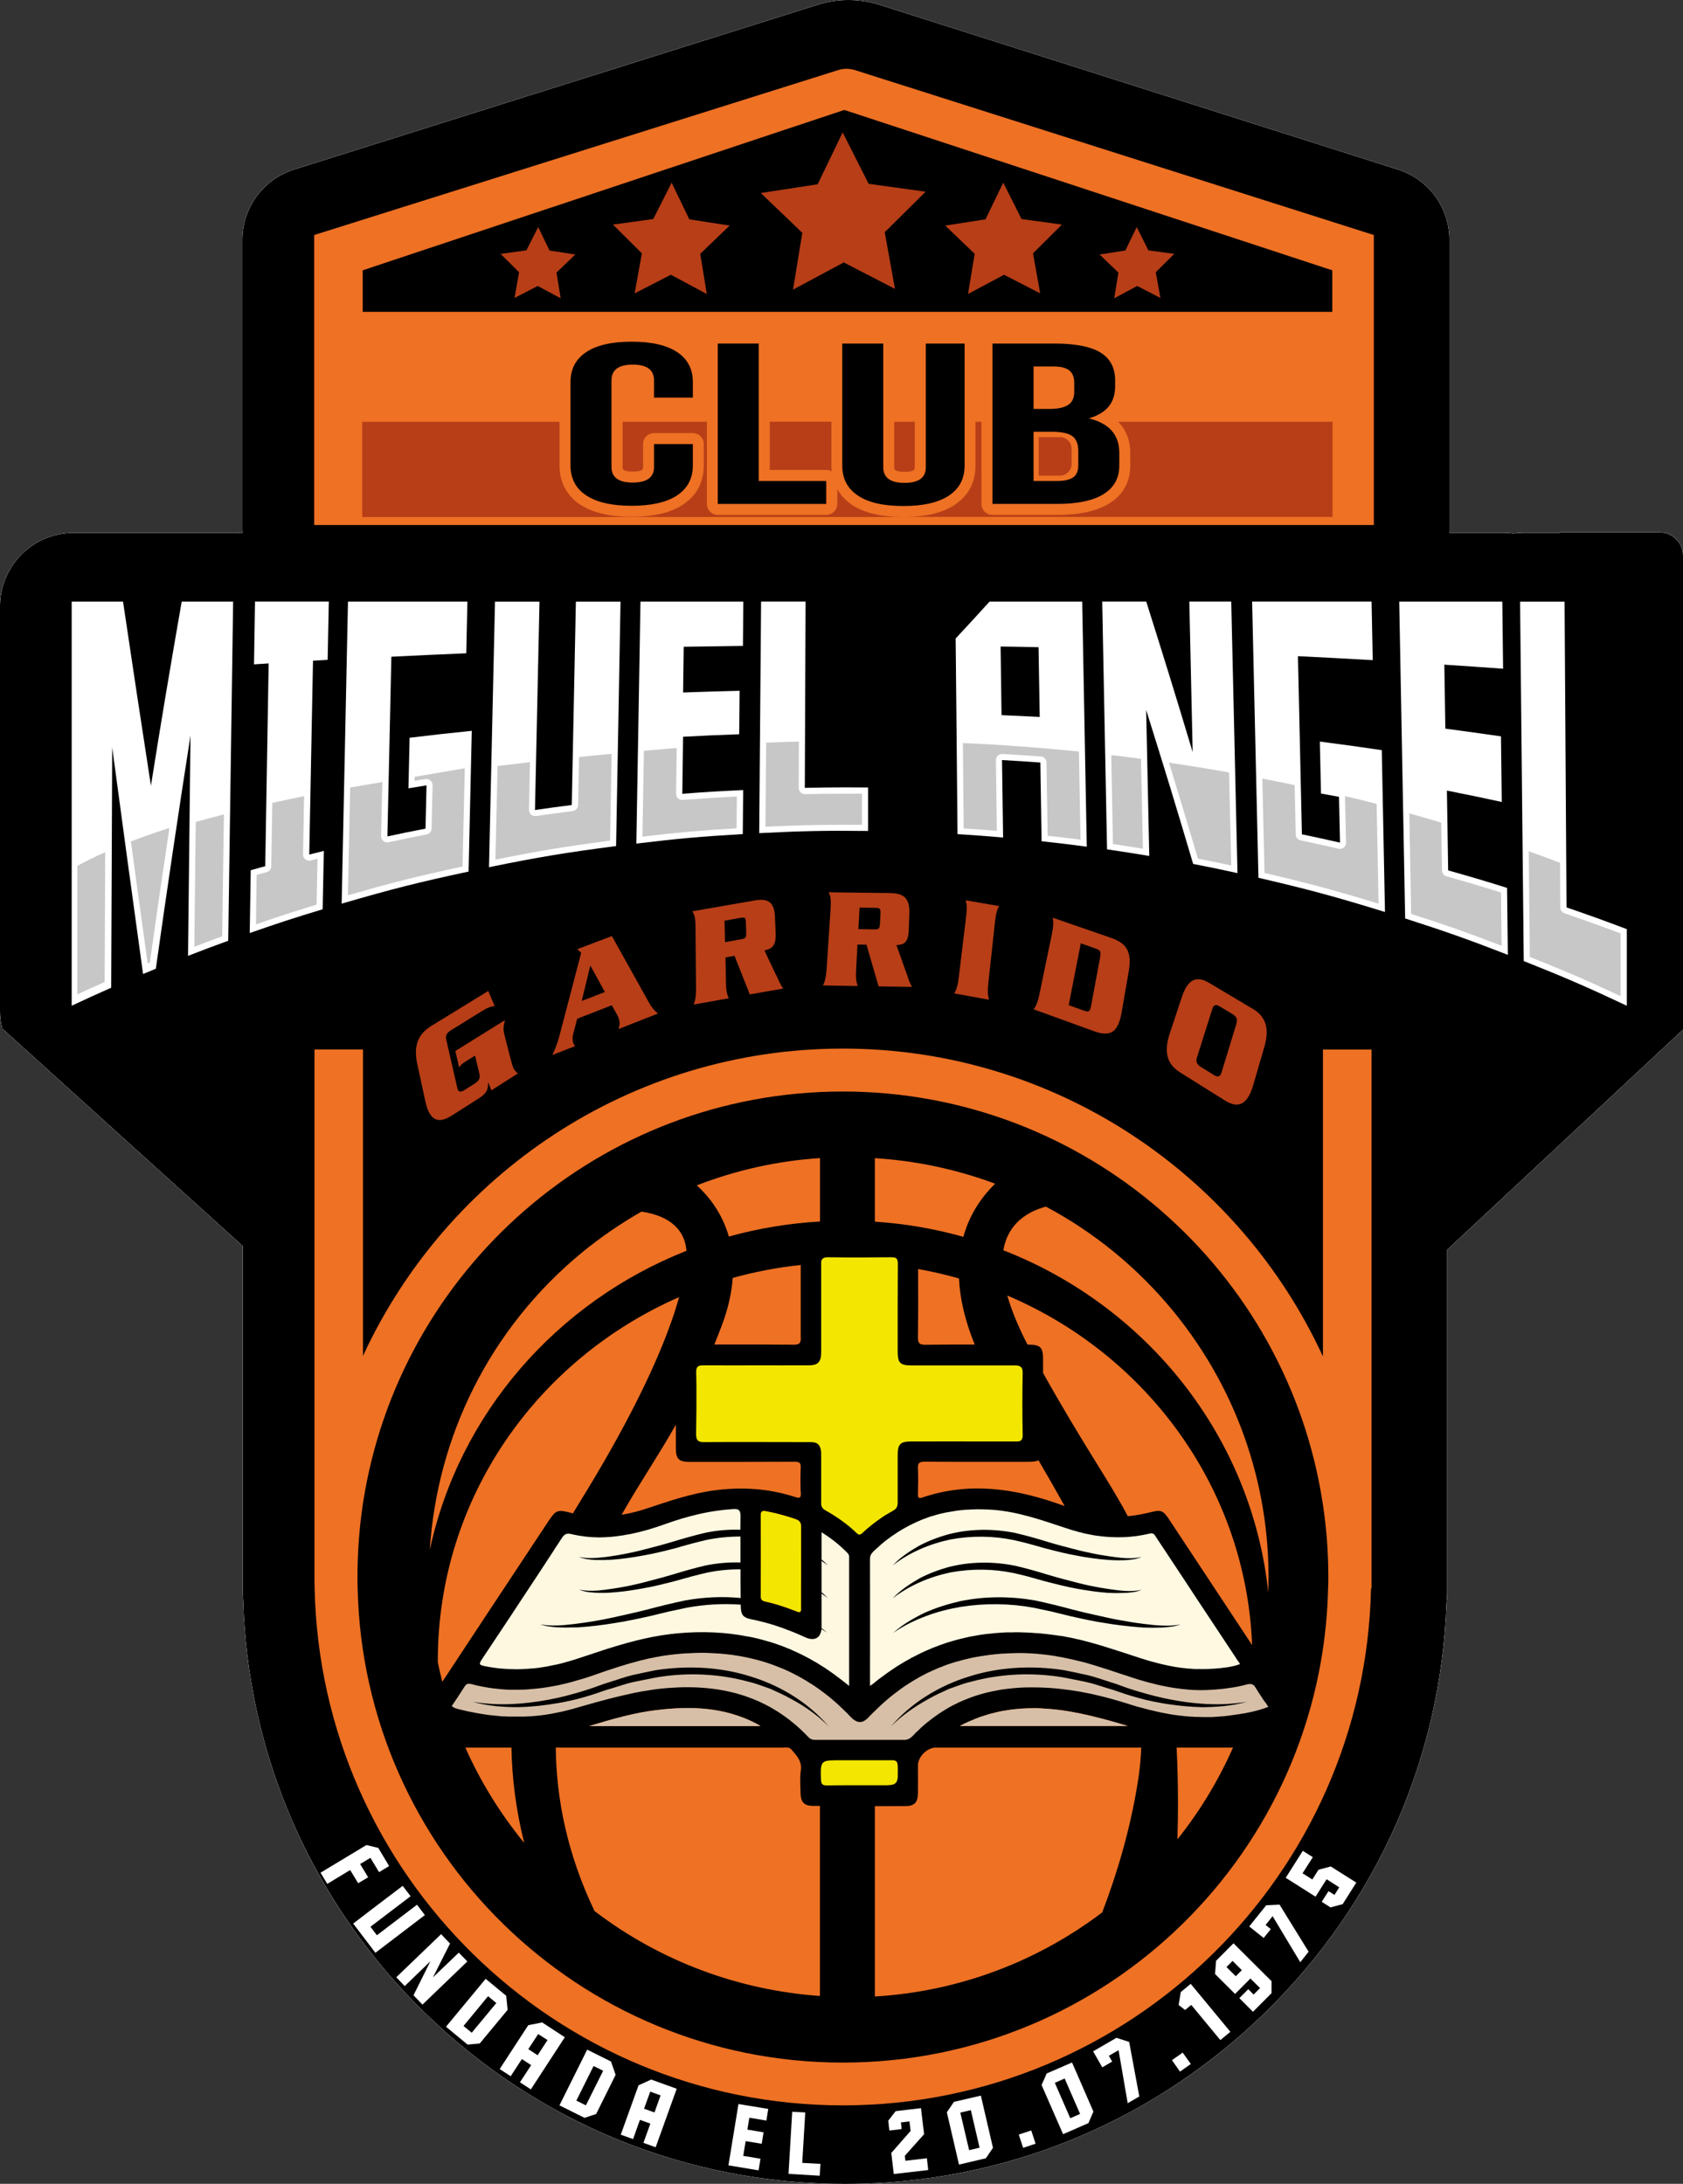 <?xml version="1.0" encoding="UTF-8"?>
<svg id="Capa_1" data-name="Capa 1" xmlns="http://www.w3.org/2000/svg" xmlns:xlink="http://www.w3.org/1999/xlink" viewBox="0 0 216 280.26">
  <rect x="0" y="0" width="216" height="280.26" fill="#333333" stroke="none"/>
  <defs>
    <style>
      .cls-1 {
        fill: #fff;
      }

      .cls-2 {
        fill: #fff9e2;
      }

      .cls-3 {
        fill: #fef8e1;
      }

      .cls-4 {
        fill: none;
      }

      .cls-5 {
        fill: #b73e17;
      }

      .cls-6 {
        fill: #ee7124;
      }

      .cls-7 {
        clip-path: url(#clippath-1);
      }

      .cls-8 {
        fill: #f3e600;
      }

      .cls-9 {
        fill: #c8c7c7;
      }

      .cls-10 {
        fill: #d7bfa7;
      }

      .cls-11 {
        clip-path: url(#clippath);
      }
    </style>
    <clipPath id="clippath">
      <rect class="cls-4" width="216" height="280.26"/>
    </clipPath>
    <clipPath id="clippath-1">
      <rect class="cls-4" width="216" height="280.26"/>
    </clipPath>
  </defs>
  <g id="MIGUEL_ANGEL_GARRIDO" data-name="MIGUEL ANGEL GARRIDO">
    <g class="cls-11">
      <g class="cls-7">
        <path class="cls-1" d="M213.04,68.32h-12.82v.05h-4.89c-.38,0-.76.03-1.13.09-.37-.05-.75-.09-1.13-.09h-7.07c0-.12.02-.25.02-.38V30.78c0-4.12-2.66-7.75-6.58-9.01L112.84.61c-1.27-.4-2.6-.61-3.95-.61s-2.63.2-3.88.59L37.73,21.76c-3.94,1.25-6.62,4.89-6.62,9.02v37.22c0,.15.02.28.03.43-.32-.03-.64-.05-.96-.05h-6.6c-.07,0-.13,0-.19,0h-7.15c-.06,0-.12,0-.19,0h-6.59c-.07,0-.14,0-.2,0h-.22v.02c-2.36.1-4.59,1.07-6.26,2.74C1.01,72.91,0,75.32,0,77.83v51.86c0,.68.08,1.36.22,2.01.02.1.04.2.06.3l.03.02.34.3,7.42,6.71,23.1,20.89v44.53c0,.34.02.66.05.99.28,9.28,2.21,18.28,5.63,26.67,2.68,6.59,6.28,12.8,10.74,18.46,2.07,2.66,4.34,5.19,6.79,7.59,14.54,14.26,33.74,22.11,54.05,22.11,14.8,0,29-4.16,41.25-11.94,2.56-1.62,5.04-3.4,7.41-5.35,1.87-1.51,3.66-3.12,5.4-4.82,14.24-13.97,22.43-32.5,23.15-52.32.06-.46.09-.91.09-1.38v-44.07l10.11-9.44,20.16-18.82v-60.84c0-1.63-1.32-2.97-2.96-2.97M195.84,138.85l-18.96,17.7v48.02l-.09,1.11c-.44,11.4-3.69,22.33-9.38,31.97-.7,1.18-1.43,2.33-2.19,3.46-.77,1.15-1.58,2.28-2.42,3.39-.75.96-1.51,1.92-2.31,2.84-.64.76-1.31,1.5-1.99,2.23-.71.77-1.45,1.53-2.21,2.27-.09.08-.16.16-.25.24-.98.95-1.99,1.87-3.02,2.76-.51.45-1.03.89-1.56,1.31-2.48,2.03-5.1,3.86-7.8,5.49-1.07.64-2.15,1.26-3.24,1.84-.91.48-1.83.95-2.76,1.38-1.13.54-2.28,1.05-3.45,1.52-2.69,1.1-5.46,2.02-8.28,2.76-1.22.33-2.44.62-3.68.87-1.33.28-2.68.51-4.03.7-1.13.16-2.27.29-3.41.4-2.1.21-4.24.3-6.39.3-1.7,0-3.4-.06-5.08-.19-.56-.03-1.12-.09-1.68-.15-1.03-.09-2.05-.21-3.08-.37-1.28-.18-2.55-.4-3.82-.66-12.82-2.59-24.64-8.83-34.2-18.2-12.64-12.4-19.92-28.93-20.5-46.54l-.06-49.31-30.13-27.24-.68-.62-.35-.32v-49.99c0-.14.09-.34.17-.43.05-.05.11-.09.18-.11.06-.03.12-.04.2-.05h20.52s10.05,0,10.05,0V30.78c0-.32.18-.48.35-.54.02-.02.04-.02.06-.03L107.65,9.04c.47-.15.97-.21,1.46-.18.36.02.71.08,1.04.18l66.58,21.16c.28.09.43.29.43.58v46.45h15.85l1.13.11.95-.09.24-.03,3.38-.02,8.45-.04v51.12l-.02.02-11.3,10.55Z"/>
        <path class="cls-1" d="M216,71.29v60.84l-20.16,18.82-10.11,9.44v44.07c0,.46-.03.92-.09,1.38-.72,19.82-8.91,38.35-23.15,52.32-1.74,1.7-3.53,3.31-5.4,4.82-2.37,1.94-4.85,3.72-7.41,5.35-12.25,7.78-26.45,11.94-41.25,11.94-20.32,0-39.51-7.85-54.05-22.11-2.45-2.4-4.72-4.93-6.79-7.59-4.45-5.66-8.05-11.87-10.74-18.46-3.42-8.39-5.35-17.39-5.63-26.67-.03-.33-.05-.65-.05-.99v-44.53l-23.1-20.89-7.42-6.71-.34-.3-.03-.02c-.02-.1-.04-.2-.06-.3-.15-.65-.22-1.33-.22-2.01v-51.86c0-2.51,1.01-4.92,2.78-6.69,1.67-1.67,3.9-2.64,6.25-2.74v-.02h.23c.06,0,.13,0,.2,0h6.59c.07,0,.13,0,.19,0h7.15c.06,0,.12,0,.19,0h6.6c.32,0,.64.02.96.05,0-.15-.03-.28-.03-.43V30.78c0-4.13,2.68-7.77,6.62-9.02L105.01.59C106.27.2,107.57,0,108.9,0s2.67.21,3.95.61l66.59,21.16c3.92,1.25,6.58,4.89,6.58,9.01v37.22c0,.13-.02.26-.02.38h7.07c.39,0,.76.03,1.13.09.38-.05.76-.09,1.13-.09h4.89v-.05h12.82c1.63,0,2.96,1.33,2.96,2.97"/>
        <path d="M216,71.29v60.84l-20.16,18.82-10.11,9.44v44.07c0,.46-.03.92-.09,1.38-.72,19.82-8.91,38.35-23.15,52.32-1.74,1.7-3.53,3.31-5.4,4.82-2.37,1.94-4.85,3.72-7.41,5.35-12.25,7.78-26.45,11.94-41.25,11.94-20.32,0-39.51-7.85-54.05-22.11-2.45-2.4-4.72-4.93-6.79-7.59-4.45-5.66-8.05-11.87-10.74-18.46-3.42-8.39-5.35-17.39-5.63-26.67-.03-.33-.05-.65-.05-.99v-44.53l-23.1-20.89-7.42-6.71-.34-.3-.03-.02c-.02-.1-.04-.2-.06-.3-.15-.65-.22-1.33-.22-2.01v-51.86c0-2.51,1.01-4.92,2.78-6.69,1.67-1.67,3.9-2.64,6.25-2.74v-.02h.23c.06,0,.13,0,.2,0h6.59c.07,0,.13,0,.19,0h7.15c.06,0,.12,0,.19,0h6.6c.32,0,.64.02.96.05,0-.15-.03-.28-.03-.43V30.78c0-4.13,2.68-7.77,6.62-9.02L105.01.59C106.27.2,107.57,0,108.9,0s2.67.21,3.95.61l66.59,21.16c3.92,1.25,6.58,4.89,6.58,9.01v37.22c0,.13-.02.26-.02.38h7.07c.39,0,.76.03,1.13.09.38-.05.76-.09,1.13-.09h4.89v-.05h12.82c1.63,0,2.96,1.33,2.96,2.97"/>
        <path class="cls-6" d="M109.74,9c-.21-.07-.41-.11-.63-.14-.51-.07-1.02-.03-1.52.13L40.32,30.16v37.22h136V30.16L109.74,9ZM170.99,34.69v5.33H46.55v-5.33l61.81-20.58,62.62,20.58Z"/>
        <path class="cls-6" d="M88.1,160.52c-16.63,6.57-29.19,20.9-32.94,38.41.91-14.4,7.57-28.37,19.59-38.24,2.42-1.97,4.95-3.7,7.58-5.2,2.71.41,5.49,1.66,5.77,5.03"/>
        <path class="cls-6" d="M105.24,148.63v8.13c-4.03.23-7.94.89-11.7,1.93-.86-3.02-2.58-5.17-4.11-6.57,5.12-1.98,10.45-3.15,15.81-3.5"/>
        <path class="cls-6" d="M127.72,151.91c-1.34,1.3-3.17,3.51-4.08,6.82-3.65-1.03-7.44-1.69-11.36-1.95v-8.15c5.27.33,10.47,1.43,15.44,3.28"/>
        <path class="cls-6" d="M162.78,204.43c-2.09-20.03-15.57-36.79-34.01-43.98.6-3.48,3.14-4.97,5.46-5.6h0c6.11,3.25,11.69,7.74,16.36,13.43,8.67,10.59,12.66,23.48,12.18,36.15"/>
        <path class="cls-6" d="M67.28,236.51c-3.13-3.82-5.65-7.94-7.56-12.24h5.92c.07,3.93.58,8.02,1.64,12.24"/>
        <path class="cls-6" d="M87.16,166.46c-2.21,7.97-7.56,17.93-12.77,26.34-.28.46-.57.93-.86,1.42-.14-.04-.28-.07-.42-.11-1.52-.4-1.79-.28-2.67,1.03-2.56,3.87-5.12,7.74-7.68,11.61-2,3.03-4,6.06-5.99,9.08-.22-.83-.41-1.66-.58-2.49v-.24c0-20.79,12.71-38.66,30.98-46.64"/>
        <path class="cls-6" d="M102.78,171.66c0,.69-.14.91-.88.91-3.41-.03-6.81-.03-10.22-.02.31-.76.62-1.57.94-2.4.86-2.26,1.29-4.31,1.42-6.15,2.82-.78,5.73-1.35,8.73-1.66,0,3.11,0,6.21,0,9.32"/>
        <path class="cls-6" d="M102.78,191.57c.03.62-.09.76-.73.55-3.42-1.12-6.92-1.32-10.47-.84-2.97.41-5.76,1.38-8.57,2.31-1.07.36-2.16.63-3.23.81,2.28-4.05,4.58-7.35,6.96-11.56v3.01c0,1.39.4,1.76,1.77,1.76,4.5,0,9,0,13.49-.02.59,0,.8.14.77.73-.05,1.08-.05,2.17,0,3.25"/>
        <path class="cls-6" d="M102.8,198.85c0,.75,0,1.5,0,2.25v1.46c0,.17,0,.33,0,.5,0,1.11,0,2.22,0,3.34,0,.09,0,.18,0,.24-.02.11-.06.18-.12.22-.07.05-.22.03-.41-.05-.67-.26-1.34-.51-2.03-.73-.34-.11-.68-.21-1.03-.31-.17-.05-.34-.09-.52-.13-.18-.05-.35-.09-.53-.12-.14-.03-.26-.09-.33-.15-.14-.11-.19-.29-.19-.55.02-3.44.02-6.89,0-10.33,0-.56.19-.64.7-.54.4.07.81.17,1.22.26.56.14,1.11.29,1.66.46.31.09.62.21.93.31.12.05.23.09.31.15.27.19.36.45.35.85,0,.95,0,1.91,0,2.86"/>
        <polygon class="cls-6" points="72.43 213.37 72.42 213.38 72.42 213.37 72.43 213.37"/>
        <path class="cls-6" d="M97.6,221.51h-21.98c3.02-.91,5.76-1.7,8.6-2.04,4.43-.55,8.77-.4,12.85,1.73.12.07.24.14.53.31"/>
        <path class="cls-6" d="M71.35,224.27h0c9.72,0,19.42,0,29.14,0,.37,0,.76-.11,1.07.24.68.79,1.4,1.49,1.22,2.71-.14.97-.05,1.98-.03,2.97.03,1.1.49,1.57,1.62,1.57h.86v24.39c-10.32-.72-20.42-4.4-28.93-10.9-3.55-7.43-4.91-14.52-4.97-21"/>
        <path class="cls-6" d="M125.09,172.55c-2.12,0-4.24,0-6.36.03-.76,0-.93-.24-.92-.96.04-2.91.03-5.84.02-8.76,1.78.32,3.53.72,5.25,1.21.11,2.45.71,5.27,2.02,8.49"/>
        <path class="cls-6" d="M136.63,193.27c-.23-.07-.46-.16-.7-.24-5.78-2.04-11.61-2.87-17.58-.84-.51.17-.55-.07-.54-.47.02-1.07.05-2.16,0-3.23-.04-.69.13-.91.88-.91,4.44.04,8.87.02,13.32.02.57,0,.99-.05,1.27-.2,1.17,1.99,2.29,3.95,3.35,5.86"/>
        <path class="cls-6" d="M144.72,221.5h-21.53c.39-.21.77-.4,1.17-.57h0c.29-.13.58-.25.88-.37.29-.12.58-.23.88-.32.55-.19,1.08-.34,1.62-.46.26-.07.54-.12.8-.18.27-.05.54-.09.81-.13.27-.05.54-.09.81-.11.27-.03.55-.06.82-.08.26-.02.53-.03.79-.04.26-.01.54-.02.81-.02.31,0,.62,0,.94.02.31.02.63.04.95.06.31.03.62.06.94.08.32.04.64.08.95.12.38.06.75.11,1.13.18.38.07.76.14,1.14.22h0c.51.1,1.01.22,1.52.34,1.01.24,2.02.51,3.03.8.51.15,1.01.3,1.52.45"/>
        <path class="cls-6" d="M146.47,224.27c-.05,1.41-.19,2.85-.42,4.3-.98,6.24-2.74,12.03-4.59,16.86-8.75,6.62-18.92,10.18-29.18,10.79v-24.43c1.32,0,2.64,0,3.97-.01,1.09,0,1.55-.49,1.56-1.61.02-1.2,0-2.4,0-3.6,0-1.12,1.18-2.3,2.31-2.3h26.34Z"/>
        <path class="cls-6" d="M160.71,211.14c-1.82-2.75-3.62-5.49-5.44-8.24-1.76-2.67-3.52-5.34-5.3-8.02-.68-1.01-1.02-1.14-2.17-.84-1.01.25-2.02.45-3.06.54-2.27-4.36-5.49-8.78-10.87-18.38v-1.76c0-1.55-.34-1.88-1.92-1.88h-.08c-1.24-2.4-2.07-4.48-2.59-6.3,17.93,7.61,30.65,24.77,31.42,44.88"/>
        <path class="cls-6" d="M151.12,236.03c.09-3.2.11-7.27-.11-11.76h7.24c-1.84,4.16-4.21,8.11-7.12,11.76"/>
        <path class="cls-2" d="M158.89,213.18c-.07-.09-.12-.18-.18-.27-.04-.08-.09-.14-.13-.21-1.69-2.55-3.39-5.11-5.08-7.67-.42-.64-.84-1.27-1.26-1.92-1.27-1.93-2.54-3.84-3.82-5.77-.03-.03-.04-.07-.06-.09-.05-.09-.09-.17-.15-.24-.03-.04-.06-.07-.09-.1l-.03-.03s-.05-.03-.08-.04c-.03-.02-.07-.04-.11-.04-.03,0-.07-.02-.12-.02-.06,0-.15,0-.23.03-.34.08-.67.15-1.01.21l-.21.03-.16.03c-.08.02-.15.03-.23.04h0c-.05,0-.11,0-.16.02-.13.02-.26.03-.39.04-.22.03-.44.05-.65.06-.2.02-.4.03-.6.03-.41.02-.84.02-1.25,0-.22,0-.45-.02-.67-.03-.48-.03-.95-.09-1.42-.15-.24-.03-.46-.07-.68-.11-.56-.1-1.12-.22-1.66-.37h0s-.03,0-.05-.02c-.57-.15-1.14-.32-1.7-.51-3.03-1.01-6.05-2.07-9.27-2.32-.92-.06-1.8-.09-2.68-.05-.15,0-.3.02-.45.03-.05,0-.09,0-.12,0-.16,0-.33.02-.48.03-.28.03-.56.06-.84.09-.28.04-.55.09-.83.14-.15.02-.29.04-.44.07-.14.03-.29.05-.43.09-.14.03-.28.07-.4.09-.2.05-.39.09-.58.15-.5.13-.98.28-1.46.48-.18.05-.35.12-.53.2-.23.09-.46.2-.7.31-.04,0-.09.03-.14.07-.15.05-.28.12-.41.2-.03,0-.05.02-.08.03-.13.06-.25.12-.36.19-.41.21-.83.46-1.23.71-.23.15-.46.3-.69.46-.19.12-.36.26-.54.39-.19.13-.37.28-.55.41-.15.14-.31.26-.47.4-.11.11-.23.21-.35.33-.13.09-.24.2-.36.32-.06.04-.11.09-.17.15-.28.28-.49.54-.49.99.02,5.4,0,10.8,0,16.3.09-.05.16-.09.21-.12.04-.03.08-.04.11-.08.11-.09.21-.18.33-.25h0s.03-.04.03-.04c.33-.28.66-.52,1-.76.32-.25.64-.47.98-.7.07-.05.15-.1.22-.15.29-.2.59-.4.89-.58.46-.29.93-.56,1.38-.8.09-.07.19-.12.29-.16,0-.02.03-.02.05-.02.2-.11.39-.21.59-.3.05-.05.12-.08.18-.09.17-.1.35-.19.54-.27.32-.15.65-.3.99-.43.09-.05.2-.09.3-.13.64-.26,1.3-.49,1.94-.7.21-.06.44-.13.65-.19.58-.16,1.16-.32,1.75-.44.3-.07.6-.14.91-.18.28-.06.57-.1.85-.15.46-.07.9-.13,1.36-.16.05-.02.11-.02.17-.02.18-.03.36-.04.55-.05.4-.03.79-.07,1.19-.08.21,0,.42-.02.63,0,.69-.03,1.38-.02,2.08.02,0,0,.02,0,.02,0,.39.02.77.04,1.16.08.05,0,.09,0,.13,0,.21,0,.41.03.62.06.26.02.52.04.77.08.22.03.45.05.68.09.21.02.42.04.63.09.09,0,.2.02.29.03.09,0,.16.03.25.03.21.04.43.08.64.13.32.05.64.12.96.2.74.15,1.47.34,2.2.55.34.09.67.19,1.01.29.34.1.67.2,1.01.31.16.05.31.09.47.15.79.24,1.58.51,2.36.76h0c.45.15.89.3,1.34.44.76.25,1.52.47,2.29.66.44.11.87.21,1.32.3.02,0,.04,0,.07.02h.03c.24.05.49.09.73.14.22.03.46.07.68.1.18.03.36.04.54.06.18.03.37.04.56.06.03,0,.07,0,.1,0,.22.03.44.03.65.05.16,0,.33.02.49,0,.69.03,1.38,0,2.08-.05,1.07-.09,2.17-.19,3.24-.58-.09-.15-.17-.29-.26-.42M117.91,198.4c1.24-.66,2.57-1.16,3.94-1.53,2.75-.69,5.66-.7,8.44-.14,1.38.32,2.74.7,4.06,1.11s2.66.75,4,1.09c.49.12.99.25,1.49.34h0c.84.19,1.7.34,2.56.46,1.36.2,2.75.39,4.11.09-.64.28-1.36.35-2.05.4-.7.03-1.4.03-2.1-.02-.73-.05-1.45-.13-2.18-.23-.67-.09-1.32-.2-1.98-.33-1.38-.24-2.72-.59-4.08-.94-1.35-.39-2.66-.76-4-1.05-2.65-.56-5.41-.58-8.1-.09-2.66.56-5.24,1.63-7.44,3.33.95-1.01,2.13-1.8,3.35-2.5M117.91,202.61c1.24-.66,2.57-1.16,3.94-1.53,2.75-.69,5.66-.7,8.44-.14,1.38.32,2.74.7,4.06,1.11,1.32.4,2.66.75,4,1.09,1.2.31,2.42.56,3.65.74.13.03.27.04.4.06,1.36.2,2.75.39,4.11.09-.64.28-1.36.35-2.05.39-.7.03-1.4.04-2.1,0-.05,0-.09,0-.14,0-1.35-.1-2.71-.3-4.03-.54-1.38-.25-2.72-.6-4.08-.95-1.35-.39-2.66-.76-4-1.05-2.65-.56-5.41-.58-8.1-.09-2.66.56-5.24,1.63-7.44,3.33.95-1.01,2.13-1.81,3.35-2.5M149.24,208.87s-.07,0-.1,0c-.8.03-1.6.03-2.41,0-.96-.07-1.93-.16-2.89-.28-.63-.08-1.24-.16-1.86-.27-1.58-.23-3.14-.58-4.69-.93l-2.32-.57-2.3-.49c-3.08-.57-6.23-.6-9.32-.12-1.53.26-3.06.64-4.53,1.2-1.47.55-2.9,1.25-4.2,2.16,1.19-1.07,2.58-1.88,4.02-2.58,1.47-.66,3.01-1.14,4.58-1.5,3.16-.66,6.45-.65,9.62-.1,1.59.34,3.14.72,4.66,1.13,1.53.4,3.07.74,4.62,1.08.49.11.99.21,1.49.3,1.06.2,2.12.37,3.18.5.79.1,1.6.2,2.42.22.77.03,1.53,0,2.29-.14-.72.27-1.5.33-2.25.38"/>
        <path class="cls-8" d="M131.26,183.95v.14c0,.36-.05.59-.19.73-.03.04-.07.07-.11.08-.09.05-.2.08-.34.09-.05,0-.08,0-.13,0h-3.49c-3.35-.02-6.7,0-10.05,0-.7,0-1.13.08-1.39.34-.26.26-.35.69-.35,1.41v3.02c0,1.01,0,2.02,0,3.02,0,.49-.09.82-.57,1.08-.36.2-.71.41-1.05.61-.27.18-.54.36-.8.55-.17.11-.34.24-.5.37-.14.09-.28.21-.42.32-.13.1-.26.21-.39.32-.04.03-.08.07-.12.1-.22.18-.43.38-.64.57-.07.08-.15.13-.22.18-.19.1-.35.09-.58-.15-.89-.87-1.88-1.61-2.92-2.27-.35-.22-.71-.43-1.06-.63-.31-.17-.47-.37-.53-.65,0-.05-.02-.09-.02-.14,0-.04-.02-.07,0-.1,0-.03,0-.07,0-.1,0-.7,0-1.39,0-2.07,0-.69,0-1.38,0-2.06,0-.69,0-1.38,0-2.06,0-.15,0-.3-.02-.42,0-.1-.03-.2-.05-.28-.02-.09-.05-.18-.08-.25-.06-.12-.12-.23-.21-.31-.03-.03-.07-.06-.1-.09-.06-.06-.13-.09-.22-.13,0,0-.02,0-.02,0-.09-.03-.19-.06-.29-.07-.08,0-.15-.02-.23-.03-.05,0-.08,0-.14,0h-.04c-.07,0-.14,0-.22,0-4.44,0-8.88-.03-13.31,0-.1,0-.2,0-.27,0-.09,0-.16-.02-.24-.03-.08,0-.13-.03-.2-.06-.06-.02-.1-.05-.15-.09-.04-.03-.07-.06-.09-.09-.05-.07-.09-.15-.12-.25,0-.05-.02-.1-.03-.17-.02-.11-.02-.24-.02-.38.02-1.09.03-2.19.04-3.29,0-.86,0-1.71,0-2.57v-.33c0-.55-.02-1.08-.03-1.63-.03-.84.27-.98,1.02-.96h.21c.38,0,.74,0,1.12,0,1.77.02,3.55,0,5.32,0,2.25,0,4.5.01,6.75,0,.3,0,.55-.03.75-.08.06,0,.1-.03.15-.05.04-.02.08-.04.12-.06,0,0,0,0,.02,0,.04-.03.07-.05.11-.08.03-.03.07-.05.09-.08.05-.04.09-.09.12-.14.02-.03.03-.05.05-.08.02-.04.04-.08.05-.11.03-.05.05-.09.07-.15,0-.07.03-.15.05-.23,0-.07.02-.14.02-.22,0-.1.02-.21.02-.32,0-2.84,0-5.66,0-8.5,0-.94,0-1.88,0-2.83,0-.1,0-.2,0-.28,0-.14.04-.26.08-.35,0,0,.01,0,.01,0,.03-.05.06-.09.09-.12.07-.07.16-.11.27-.14.12-.04.28-.06.48-.05,2.7.04,5.39.03,8.09,0,.24,0,.42.02.55.09.11.07.18.16.22.31.02.05.02.1.03.16.02.07.02.15.02.24v.37c0,1.55-.02,3.09-.02,4.65,0,2.1,0,4.2,0,6.31,0,.62.07,1.04.25,1.31.03.04.07.07.09.1.25.25.69.34,1.39.34h6.65c.89,0,1.77,0,2.66,0,1.33,0,2.67,0,4,0,.11,0,.22,0,.3.02.18.02.31.06.41.14.03,0,.07.04.09.07.15.15.21.41.2.8-.05,2.59-.05,5.18,0,7.78"/>
        <path class="cls-3" d="M108.98,199.89v16.47c-.11-.09-.21-.17-.31-.25-.29-.23-.55-.43-.81-.63-.11-.09-.22-.17-.33-.25-.56-.42-1.12-.83-1.69-1.2-.2-.13-.4-.25-.59-.37h0c-.27-.18-.56-.35-.84-.5-.28-.18-.58-.33-.87-.48-.09-.06-.18-.09-.26-.14-.27-.14-.55-.28-.83-.41-1.35-.65-2.73-1.17-4.15-1.56-.74-.22-1.48-.4-2.23-.54-.02,0-.04-.02-.05,0-2.9-.58-5.92-.71-9.06-.42-.31.03-.62.06-.93.1-2.98.36-5.84,1.17-8.68,2.08-1.05.34-2.09.69-3.13,1.04-.59.2-1.2.38-1.79.53h0c-.09.04-.19.06-.27.08-.15.04-.3.09-.45.11-.06.02-.1.03-.16.04-.11.03-.24.06-.35.07-.21.05-.41.09-.63.13-.12.03-.25.06-.38.08-.64.11-1.29.21-1.94.26-.04,0-.08,0-.11,0-.3.03-.59.05-.9.06-.28.02-.58.03-.86.03h-.16c-1.33,0-2.67-.12-4.01-.4-.09-.02-.18-.04-.25-.06-.04,0-.07-.02-.1-.03-.1-.03-.18-.07-.22-.11-.09-.11-.05-.29.18-.63,1.3-1.95,2.6-3.91,3.9-5.87.42-.65.86-1.3,1.28-1.95,1.38-2.07,2.74-4.15,4.09-6.22,0,0,0,0,0-.02,0,0,0,0,0,0,.35-.53.7-1.06,1.05-1.59.06-.09.12-.17.19-.24.06-.07.12-.12.18-.16t0,0c.09-.06.18-.09.28-.1.1-.02.22-.02.34,0h0c.07,0,.13.02.22.04.16.04.31.08.46.1.15.03.3.06.45.09.3.05.6.09.91.13,0,0,0,0,.02,0,.33.04.67.07,1,.08.48.03.96.03,1.44,0,.2,0,.4-.03.59-.04h.1c.09,0,.2-.02.29-.03.13-.01.26-.02.4-.04.25-.04.52-.08.78-.11.08,0,.18-.02.26-.04.12-.02.25-.04.38-.07.03,0,.06,0,.08-.01.15-.03.3-.06.45-.08.07-.02.15-.03.22-.05.21-.05.41-.09.61-.14.05,0,.08-.02.13-.03.1-.03.22-.06.33-.08,1.08-.27,2.15-.62,3.21-1,.35-.12.7-.24,1.05-.36.7-.23,1.39-.44,2.1-.62.53-.14,1.06-.27,1.59-.38.54-.11,1.08-.22,1.62-.29.73-.11,1.46-.19,2.2-.24.42-.03.68,0,.84.17.07.07.1.15.13.27.04.12.05.28.05.48h0c0,.58-.02,1.16-.02,1.73-1.52-.05-3.03.08-4.51.39-1.38.33-2.74.71-4.05,1.11-1.32.4-2.66.75-3.99,1.09s-2.69.61-4.05.81c-.5.08-1,.14-1.5.18-.88.09-1.75.09-2.61-.09.64.27,1.36.34,2.05.39.14,0,.27,0,.42,0,.57.02,1.13,0,1.69-.03,1.39-.1,2.78-.3,4.16-.56,1.38-.24,2.73-.58,4.09-.93,1.35-.4,2.67-.76,3.99-1.06,1.42-.29,2.87-.43,4.32-.43,0,1.11,0,2.22,0,3.33-1.51-.05-3.02.09-4.5.39-1.38.32-2.74.71-4.05,1.11-1.32.4-2.66.74-3.99,1.09-1.34.34-2.69.61-4.05.8-1.08.16-2.2.31-3.29.21-.27-.02-.55-.07-.82-.12.25.11.52.19.78.25.41.08.85.12,1.27.15.7.03,1.4.03,2.1-.02,1.39-.1,2.78-.3,4.16-.56,1.38-.24,2.73-.59,4.09-.94,1.35-.39,2.67-.75,3.99-1.05,1.42-.3,2.86-.44,4.32-.43,0,1.22,0,2.45.02,3.68-2.36-.23-4.74-.11-7.07.3-1.58.33-3.14.71-4.66,1.11-1.54.4-3.07.74-4.62,1.08-1.55.34-3.1.61-4.66.8-.12.02-.24.03-.37.05-1.44.17-2.91.31-4.34.04.74.27,1.56.34,2.36.39.62.02,1.24.03,1.87,0,.18,0,.35,0,.53,0,1.6-.1,3.19-.29,4.76-.55,1.58-.24,3.14-.58,4.69-.93l2.32-.56,2.29-.49c2.28-.42,4.61-.55,6.91-.39v.09c0,.31.02.56.06.76.06.27.14.47.3.61.22.21.54.33,1.04.43.38.07.74.16,1.11.25.81.2,1.6.42,2.39.7.28.09.58.2.86.31.85.31,1.69.66,2.51,1.04.08.04.17.07.24.1.36.12.67.16.93.1.08-.02.15-.04.22-.07,0,0,.02,0,.02,0,.06-.03.11-.06.16-.1.12-.09.23-.2.3-.34.02-.02.03-.05.05-.08,0,0,0,0,0-.02,0-.02,0-.04.02-.05.03-.06.05-.11.07-.18,0-.04.03-.07.03-.12.03-.1.05-.21.06-.32,0-.05,0-.08,0-.13,0-.06,0-.11,0-.17v-12.1c.8.5,1.51,1.02,2.16,1.57.25.22.51.44.75.68.12.11.24.23.36.35.05.05.09.09.12.14.02.04.05.07.07.1.06.11.09.24.09.39"/>
        <path class="cls-10" d="M162.32,218.4c-.21-.31-.41-.62-.61-.92-.19-.28-.37-.57-.54-.86-.07-.11-.13-.21-.2-.28l-.04-.04c-.05-.04-.09-.07-.14-.09-.03-.03-.09-.05-.14-.07-.19-.04-.4-.03-.65.04-.41.11-.83.21-1.26.29-.33.06-.68.12-1.02.16-.3.05-.6.09-.91.12-.64.07-1.3.11-1.94.14-.46.02-.93.02-1.39,0-.23,0-.46-.02-.7-.03-.3-.03-.6-.05-.9-.09-.16,0-.32-.03-.47-.06-.23-.03-.46-.05-.69-.09-.1-.02-.21-.03-.31-.04h0c-.07-.03-.13-.03-.2-.04-.22-.03-.46-.09-.69-.13-.16-.03-.33-.07-.49-.1-.15-.03-.28-.07-.42-.09-.21-.05-.4-.09-.58-.15-.34-.08-.67-.16-1.01-.26-.33-.09-.67-.19-1-.29-.1-.03-.19-.06-.28-.09-.34-.11-.7-.21-1.03-.34-.23-.07-.45-.15-.66-.21-.21-.08-.45-.15-.66-.22-.9-.31-1.81-.6-2.73-.88-.1-.03-.2-.07-.29-.09-.32-.09-.63-.19-.95-.28-.02,0-.03,0-.05-.02-.21-.05-.41-.1-.64-.16-.83-.21-1.67-.4-2.51-.56-.2-.04-.39-.07-.58-.1-.39-.07-.77-.14-1.17-.18-.37-.05-.74-.09-1.11-.12-.17-.03-.35-.04-.54-.05-.45-.03-.89-.06-1.33-.07-.69-.02-1.37,0-2.04.03-.12,0-.25,0-.37.02-.29,0-.58.03-.87.05-.28.03-.57.05-.84.09-.02,0-.03,0-.03,0-.2.02-.39.04-.59.08-.2.02-.39.04-.58.09-.02,0-.05,0-.07,0-.15.02-.32.04-.47.08-.08,0-.16.03-.25.04-.19.03-.39.07-.58.11-.18.03-.37.08-.56.13-.16.03-.32.07-.48.11h0c-.28.08-.57.15-.84.23-.02,0-.02,0-.03,0-.16.05-.33.09-.49.15-.12.03-.24.06-.35.11-.21.06-.4.13-.6.2-.21.08-.42.16-.64.26-.15.04-.29.1-.44.16-.05.03-.1.04-.15.07-.09.03-.2.09-.29.13-.05,0-.09.03-.13.06-.13.04-.25.1-.37.17-.18.07-.36.15-.53.24-.15.08-.3.15-.45.24-.09.04-.18.08-.27.14-.15.08-.31.16-.46.26-.25.14-.51.29-.75.45-.06.03-.1.06-.16.1-.09.06-.18.11-.27.17-.03,0-.08.03-.1.07-.19.11-.37.23-.55.36-.03.02-.05.03-.08.06-.09.07-.2.13-.29.21-.04.02-.09.05-.13.09-.05.03-.1.08-.15.12-.28.2-.57.42-.84.64-.24.2-.49.4-.72.6-.15.12-.28.25-.41.37-.22.2-.44.4-.64.6-.1.09-.2.19-.29.28h0s-.03.03-.03.03c-.05.04-.09.08-.12.11-.04.03-.07.07-.09.09-.22.21-.42.42-.62.63-.79.85-1.49.82-2.35-.09-.33-.35-.66-.69-1.01-1.01-.26-.25-.51-.49-.77-.72-.18-.15-.37-.32-.54-.47-.2-.16-.4-.34-.61-.5-.17-.14-.36-.28-.54-.41-.06-.04-.1-.09-.16-.12-.08-.07-.14-.11-.21-.16-.02-.02-.05-.03-.08-.05-.02-.03-.04-.04-.08-.06-.1-.07-.19-.14-.29-.21-.22-.16-.45-.31-.69-.46-.06-.04-.13-.09-.2-.12-.15-.1-.31-.2-.46-.29-.09-.07-.2-.12-.29-.17-.22-.13-.43-.25-.64-.37-.67-.36-1.34-.7-2.03-.99-.21-.09-.4-.16-.6-.24-.47-.2-.95-.37-1.44-.53-.43-.15-.88-.27-1.32-.39-.46-.13-.94-.23-1.41-.33-.19-.03-.37-.08-.56-.11-.24-.05-.48-.09-.72-.12-.19-.03-.36-.06-.57-.09-.23-.03-.46-.06-.7-.08-.28-.03-.54-.06-.82-.08-.48-.03-.95-.06-1.44-.08-.78-.03-1.57-.02-2.36.03-.29,0-.58.03-.87.04-.29.02-.59.05-.89.08-.29.03-.58.07-.88.1-.11,0-.22.03-.33.05-.09,0-.17.02-.26.03-.33.04-.66.1-.98.17-.18.03-.36.06-.52.1-.27.04-.53.1-.79.16-.17.04-.35.08-.52.13-.26.05-.53.12-.78.2-.28.08-.58.15-.86.23-.27.08-.57.16-.86.26-.33.09-.64.19-.94.29-.42.13-.84.28-1.25.41-.42.14-.83.28-1.25.43-.43.15-.85.31-1.29.44-.32.1-.64.21-.96.29-.32.1-.64.19-.97.28-.46.13-.92.24-1.39.34-.1.03-.18.05-.28.07-.09.02-.18.03-.27.05-.21.04-.41.09-.62.11-.09.03-.19.04-.28.05-.22.04-.46.09-.69.11-.25.04-.51.08-.76.1-.16.02-.32.04-.48.05-.35.03-.71.06-1.07.09-.4.02-.8.03-1.2.03h-.27c-.19,0-.37,0-.57,0-.09,0-.18,0-.27,0-.64-.03-1.26-.09-1.91-.17-.35-.04-.72-.1-1.09-.17-.37-.06-.73-.14-1.1-.22-.25-.06-.49-.12-.74-.19-.03,0-.05,0-.07,0h-.03c-.09-.03-.16-.02-.22,0-.06,0-.1,0-.16.04-.03.03-.07.05-.1.07-.07.06-.14.15-.21.26-.52.83-1.08,1.66-1.63,2.48.33.29.72.35,1.09.45.31.07.62.15.94.22.39.08.76.15,1.14.22.39.07.77.14,1.15.19.29.05.59.09.89.11.42.05.85.09,1.26.13.05,0,.11,0,.15,0,.25,0,.51.02.75.03.15,0,.28,0,.42,0,.02,0,.03,0,.04,0,.38,0,.75,0,1.13,0,.11,0,.23,0,.35,0,.58-.02,1.16-.06,1.75-.12.14,0,.27-.03.4-.05.14-.02.28-.03.41-.05.58-.08,1.16-.18,1.74-.31.32-.06.64-.13.96-.21.3-.08.59-.15.89-.23.51-.15,1.02-.29,1.54-.44,1.01-.29,2.03-.58,3.06-.84.48-.13.97-.25,1.45-.36.48-.12.96-.22,1.45-.33.32-.08.64-.15.98-.2.36-.08.73-.15,1.11-.19.15-.03.3-.06.46-.08.07-.02.15-.03.22-.03.39-.07.77-.11,1.16-.15.33-.03.67-.07,1-.09,6.92-.52,13.01,1.16,17.89,6.32.07.06.13.12.19.17.07.04.13.08.21.1.07.03.15.05.21.06.09,0,.16.02.26.02h.68c2.36,0,4.7,0,7.05,0h3.6c.14,0,.27,0,.38-.03.1-.02.18-.06.26-.09.09-.03.18-.09.27-.16.09-.06.17-.14.26-.22h0c.24-.27.49-.51.75-.75.46-.45.95-.88,1.45-1.25.26-.21.51-.4.76-.57.28-.2.55-.39.83-.56.27-.18.55-.34.84-.51.28-.17.58-.32.87-.46.29-.15.58-.29.89-.41.12-.06.25-.11.38-.16.78-.33,1.6-.6,2.43-.82.26-.07.5-.13.76-.18.18-.04.34-.09.53-.11.03,0,.07-.02.1-.02.24-.06.48-.09.71-.14.23-.03.46-.07.7-.09.14-.03.28-.04.43-.05.29-.04.59-.07.9-.09.34-.03.69-.05,1.04-.06,1.13-.03,2.25,0,3.36.07.5.03,1.01.09,1.5.15.52.05,1.03.13,1.56.21.5.07,1,.16,1.5.27.51.09,1.01.2,1.51.33.51.11,1.01.24,1.5.38.25.06.5.13.74.21.5.14,1.01.28,1.49.44.41.14.82.26,1.23.38.15.05.31.09.46.12h0c.73.21,1.48.4,2.23.56.29.07.58.12.87.18.05,0,.11.02.16.03.39.08.78.15,1.18.2.34.05.66.09.99.12.18.03.36.04.54.06.15,0,.3.03.46.03.2,0,.38.03.58.04.12,0,.24,0,.35,0,.45.02.89.03,1.33.02.14,0,.29,0,.43,0l.54-.03c.32-.03.64-.04.96-.07.26-.03.52-.06.78-.09.21-.03.42-.06.63-.09.52-.07,1.06-.15,1.58-.24.02,0,.05,0,.07-.03.23-.03.46-.09.7-.14.69-.16,1.38-.36,2.05-.62-.13-.21-.27-.42-.4-.62M101.56,218.05c-.86-.5-1.77-.89-2.67-1.31-.95-.32-1.86-.7-2.83-.92-3.82-1.04-7.85-1.21-11.76-.56-.97.18-1.94.4-2.91.58-.97.2-1.91.55-2.86.83-.94.25-1.9.64-2.88.93-.97.3-1.95.56-2.95.76-.36.08-.71.14-1.07.2-1.63.29-3.29.48-4.95.52-.3,0-.59,0-.89,0-1.74-.03-3.45-.22-5.11-.68,1.7.28,3.43.37,5.14.28.28-.02.57-.03.84-.05,1.71-.13,3.39-.4,5.06-.77.28-.07.56-.14.83-.2.97-.25,1.93-.52,2.87-.83.94-.29,1.86-.68,2.84-.97.97-.29,1.92-.65,2.92-.89.99-.21,1.99-.44,2.98-.63,4.02-.61,8.21-.44,12.11.79,3.35,1.01,6.51,2.8,8.98,5.24v.16c-1.14-.96-2.38-1.78-3.69-2.49M154.03,219.08c-1.14-.03-2.27-.13-3.4-.28-.88-.11-1.76-.26-2.63-.44-.61-.12-1.23-.27-1.83-.44-.38-.1-.75-.21-1.12-.32-.97-.28-1.93-.68-2.87-.93-.95-.28-1.89-.63-2.85-.83-.97-.19-1.94-.4-2.92-.58-3.9-.65-7.93-.48-11.77.56-.97.21-1.88.6-2.83.92-.89.41-1.81.81-2.67,1.31-1.74.96-3.4,2.11-4.81,3.53,2.62-3.06,6.23-5.27,10.12-6.45,3.89-1.23,8.09-1.4,12.11-.79,1,.19,1.99.42,2.99.63.99.23,1.94.59,2.92.89.99.29,1.88.68,2.84.97.24.08.49.16.74.23.7.21,1.42.41,2.12.59.8.2,1.6.38,2.41.52,1.14.21,2.3.37,3.47.46,1.99.16,4,.1,5.98-.23-1.93.54-3.97.7-6,.69"/>
        <path class="cls-8" d="M102.8,203.06c0,1.11,0,2.22,0,3.34,0,.09,0,.18,0,.24-.02.11-.06.18-.12.22-.07.05-.22.03-.41-.05-.67-.26-1.34-.51-2.03-.73-.34-.11-.68-.21-1.03-.31-.17-.05-.34-.09-.52-.13-.18-.05-.35-.08-.53-.12-.14-.03-.26-.09-.33-.15-.14-.11-.19-.29-.19-.55.02-3.44.02-6.89,0-10.33,0-.56.19-.64.7-.54.4.07.81.17,1.22.26.56.14,1.11.29,1.66.46.31.09.62.21.93.31.12.05.23.09.31.15.27.19.36.45.35.85,0,.95,0,1.91,0,2.86v4.21Z"/>
        <path class="cls-10" d="M97.6,221.51h-21.98c3.02-.91,5.76-1.7,8.6-2.04,4.43-.55,8.77-.4,12.85,1.73.12.07.24.14.53.31"/>
        <path class="cls-10" d="M144.72,221.5h-21.53c.39-.21.77-.4,1.17-.57h0c.29-.13.58-.25.88-.37.29-.12.58-.23.88-.32.55-.19,1.08-.34,1.62-.46.26-.07.54-.12.8-.18.27-.05.54-.09.81-.13.27-.05.54-.09.81-.11.27-.03.55-.06.82-.08.26-.02.53-.03.79-.04.26-.01.54-.02.81-.02.31,0,.62,0,.94.02.31.02.63.04.95.06.31.03.62.06.94.08.32.04.64.08.95.12.38.06.75.11,1.13.18.38.07.76.14,1.14.22h0c.51.1,1.01.22,1.52.34,1.01.24,2.02.51,3.03.8.51.15,1.01.3,1.52.45"/>
        <path class="cls-8" d="M115.22,227.77c0,.09,0,.18,0,.25,0,.08,0,.15-.02.22-.02.13-.05.25-.09.34h0c-.05.1-.09.18-.16.24-.07.07-.15.11-.24.16-.1.04-.23.07-.37.09-.13.02-.3.03-.48.04-.28,0-.61,0-1.02,0h-2.51c-1.4,0-2.82,0-4.22.02-.53,0-.72-.15-.74-.71-.04-1.13-.06-1.75.17-2.09.03-.05.07-.08.1-.12.04-.03.08-.06.11-.09.05-.02.09-.05.14-.07.01-.01.03-.02.06-.02.04-.02.09-.03.13-.04.05-.02.1-.03.17-.03.08,0,.16-.02.25-.03,0,0,.03,0,.04,0,.32-.03.73-.03,1.24-.03,1.26,0,2.53,0,3.8,0h.7c.21,0,.42,0,.63,0,.5,0,1.01,0,1.51,0,.08,0,.15,0,.22,0,.06,0,.1.02.15.03.08.02.16.06.23.1.02.01.04.03.05.05.05.05.08.11.09.19.04.1.06.23.06.39,0,.44.02.81,0,1.1"/>
        <path class="cls-6" d="M169.79,134.7v39.38c-10.74-23.3-34.32-39.51-61.62-39.51s-50.83,16.17-61.58,39.43v-39.32h-6.23v67.7c0,.47,0,.96.02,1.44.77,36.73,30.88,66.37,67.79,66.37s67.01-29.63,67.79-66.34h.07v-69.16h-6.24ZM170.45,203.86c-.78,33.74-28.36,60.84-62.28,60.84s-61.51-27.11-62.27-60.86c-.02-.48-.02-.97-.02-1.44,0-3.24.24-6.4.71-9.5,4.58-29.89,30.41-52.82,61.58-52.82s57.15,23.03,61.62,53.05c.46,3.03.69,6.1.69,9.27,0,.48,0,.97-.03,1.47"/>
        <path class="cls-1" d="M23.33,77.21h6.59c-.21,14.51-.42,29.01-.63,43.52-2.07.75-3.1,1.14-5.16,1.94.11-9.43.21-18.86.32-28.29-1.56,9.97-3.04,19.95-4.45,29.94-.66.27-.99.41-1.64.68-1.34-9.69-2.66-19.38-3.96-29.08-.04,10.28-.09,20.56-.13,30.84-2.03.9-3.05,1.36-5.07,2.31,0-17.29,0-34.58,0-51.86h6.59c1.17,7.88,2.36,15.75,3.58,23.63,1.25-7.89,2.57-15.76,3.95-23.63"/>
        <path class="cls-1" d="M41.56,109.21c-.06,2.99-.09,4.49-.15,7.48-3.76,1.14-5.63,1.75-9.36,3.05.05-3.22.08-4.84.13-8.06.74-.21,1.11-.31,1.86-.52.15-8.67.29-17.34.44-26.02-.75.05-1.13.07-1.88.12.05-3.22.08-4.84.13-8.06h9.47c-.06,2.99-.09,4.49-.15,7.48-.75.04-1.13.06-1.88.11-.16,8.29-.32,16.58-.48,24.88.75-.19,1.12-.28,1.87-.47"/>
        <path class="cls-1" d="M54.61,106.33c.05-2.22.08-3.33.13-5.54-.93.15-1.39.22-2.32.38.06-2.59.09-3.89.15-6.49,3.19-.39,4.78-.56,7.98-.89-.17,7.23-.25,10.84-.41,18.06-6.55,1.41-9.81,2.23-16.29,4.12.27-12.92.54-25.84.81-38.76h15.33c-.06,2.65-.09,3.98-.15,6.63-3.85.16-5.77.25-9.61.44-.17,7.69-.34,15.37-.51,23.06,1.96-.42,2.94-.62,4.9-1"/>
        <path class="cls-1" d="M79.06,108.58c-6.54.85-9.81,1.39-16.3,2.71.26-11.36.52-22.72.77-34.08h5.71c-.19,8.91-.39,17.83-.58,26.74,1.88-.27,2.83-.4,4.72-.64.18-8.7.36-17.4.53-26.1h5.73c-.19,10.46-.38,20.91-.57,31.37"/>
        <path class="cls-1" d="M82.18,77.21h13.22c-.02,2.27-.03,3.41-.05,5.68-3.04.04-4.56.06-7.6.11-.03,2.35-.05,3.52-.08,5.87,2.9-.1,4.35-.15,7.25-.22-.02,2.23-.03,3.35-.05,5.58-2.88.1-4.32.17-7.2.32-.04,2.93-.06,4.39-.1,7.32,3.12-.24,4.68-.33,7.81-.48-.02,2.26-.03,3.39-.05,5.65-5.47.32-8.21.57-13.66,1.22.18-10.35.35-20.7.53-31.05"/>
        <path class="cls-1" d="M97.44,106.92c.08-9.91.16-19.81.24-29.72h5.71c-.03,7.97-.06,15.94-.1,23.91,3.25-.07,4.87-.07,8.12-.05,0,2.23,0,3.35,0,5.58-5.59-.06-8.39,0-13.98.28"/>
        <path class="cls-1" d="M138.9,77.21h-11.9c-1.74,1.91-2.6,2.85-4.35,4.73.09,8.37.16,16.74.24,25.11,2.34.15,3.51.23,5.85.43-.05-3.98-.08-5.96-.14-9.94,1.97.11,2.96.18,4.92.32.06,4.04.1,6.06.16,10.1,2.33.25,3.49.4,5.8.7-.19-10.48-.39-20.96-.59-31.44M133.29,83.05c.06,3.58.09,5.37.15,8.96-1.96-.1-2.94-.15-4.9-.23-.05-3.52-.08-5.29-.12-8.81,1.95.03,2.92.04,4.87.09"/>
        <path class="cls-1" d="M153.07,96.56c-.17-7.74-.26-11.61-.43-19.36h5.38c.27,11.62.53,23.23.8,34.85-2.27-.5-3.41-.73-5.69-1.18-2.42-8.17-3.63-12.1-6.03-19.76.16,7.5.24,11.24.4,18.74-2.17-.36-3.25-.53-5.42-.85-.21-10.6-.42-21.2-.62-31.8h5.65c2.37,7.51,3.57,11.37,5.97,19.36"/>
        <path class="cls-1" d="M171.98,108.15c-.05-2.36-.08-3.53-.13-5.89-.92-.17-1.39-.26-2.31-.42-.06-2.67-.09-4-.15-6.67,3.18.41,4.77.63,7.95,1.1.16,8.31.24,12.46.41,20.77-6.45-1.99-9.71-2.87-16.24-4.39-.27-11.82-.54-23.64-.81-35.45h15.33l.15,7.52c-3.84-.22-5.76-.32-9.6-.51.17,7.62.34,15.24.51,22.86,1.96.41,2.94.63,4.89,1.07"/>
        <path class="cls-1" d="M179.59,77.21h13.22c.04,3.44.06,5.16.1,8.61-3.01-.22-4.52-.32-7.54-.52.05,3.28.08,4.92.13,8.21,2.86.38,4.29.58,7.14.99.04,3.37.06,5.05.1,8.42-2.81-.61-4.22-.9-7.04-1.46.07,4.1.1,6.15.16,10.24,3.03.86,4.55,1.3,7.56,2.25.04,3.44.06,5.15.1,8.59-5.23-2.03-7.87-2.96-13.18-4.67-.25-13.55-.5-27.11-.76-40.66"/>
        <path class="cls-1" d="M195.56,123.34c-.16-15.38-.32-30.75-.47-46.13h5.71c.08,13.08.16,26.16.25,39.24,3.11,1.07,4.66,1.63,7.74,2.79v9.83c-5.24-2.46-7.89-3.61-13.22-5.73"/>
        <path class="cls-9" d="M28.74,104.51l-.23,15.65c-1.39.51-2.31.85-3.57,1.35l.18-16.02c1.15-.32,2.35-.65,3.62-.98"/>
        <path class="cls-9" d="M40.75,110.22l-.12,5.88c-3.07.93-4.87,1.51-7.78,2.53l.09-6.35c.42-.12.76-.21,1.3-.36.33-.09.57-.39.57-.75l.14-8.13c1.31-.29,2.67-.58,4.08-.87l-.14,7.48c0,.25.1.48.3.64.14.11.31.16.49.16.06,0,.13,0,.19-.02.35-.09.61-.15.87-.21"/>
        <path class="cls-9" d="M59.65,98.63v.21s-.29,12.36-.29,12.36c-5.87,1.27-9.05,2.07-14.71,3.7l.29-13.83c1.34-.24,2.72-.47,4.13-.7l-.16,6.94c0,.24.1.47.29.62.14.12.32.18.5.18.06,0,.11,0,.16-.02,1.95-.42,2.93-.62,4.89-1,.36-.07.63-.39.64-.76l.13-5.54c0-.23-.09-.46-.28-.61-.14-.13-.32-.2-.51-.2-.05,0-.09,0-.13,0-.57.09-.96.16-1.39.23v-.5s0-.02,0-.02l6.42-1.09Z"/>
        <path class="cls-9" d="M78.5,96.73l-.2,11.15c-5.84.77-9.04,1.3-14.72,2.44l.28-12.01c1.35-.17,2.74-.33,4.16-.5l-.13,6.12c0,.23.09.45.27.6.14.13.33.2.52.2.04,0,.07,0,.11,0,1.88-.27,2.83-.4,4.71-.64.39-.05.68-.37.69-.76l.13-6.18c1.37-.14,2.78-.28,4.2-.41"/>
        <path class="cls-9" d="M94.57,102.21l-.04,4.09c-4.74.28-7.4.52-12.08,1.07l.19-11.02c.96-.09,1.93-.17,2.91-.25.43-.04.87-.07,1.3-.1l-.08,5.86c0,.22.09.43.24.59.15.13.35.21.54.21.02,0,.04,0,.06,0,2.84-.21,4.36-.31,6.95-.44"/>
        <path class="cls-9" d="M110.64,105.85c-.98,0-1.88,0-2.73,0-3.18,0-5.7.06-9.67.25l.09-10.79c1.41-.06,2.82-.1,4.2-.14l-.02,5.95c0,.21.09.42.24.57.15.15.35.23.55.23h.01c2.13-.05,3.55-.06,5.2-.06.66,0,1.35,0,2.12,0v4Z"/>
        <path class="cls-9" d="M138.48,96.45c-4.8-.49-9.76-.87-14.9-1.09l.1,10.96c1.61.09,2.68.17,4.26.31l-.12-9.08c0-.22.09-.42.24-.57.15-.14.34-.22.54-.22h.05c1.97.12,2.96.18,4.93.32.41.03.72.36.73.77l.15,9.41c1.61.17,2.66.3,4.22.5l-.21-11.31Z"/>
        <path class="cls-9" d="M146.44,97.38l.24,11.54c-1.4-.23-2.38-.38-3.84-.6l-.22-11.41c1.28.14,2.56.3,3.82.47"/>
        <path class="cls-9" d="M158.01,111.07c-1.54-.34-2.6-.55-4.26-.87-1.51-5.09-2.55-8.53-3.72-12.32,2.63.39,5.2.8,7.71,1.25l.28,11.94Z"/>
        <path class="cls-9" d="M176.95,115.98c-5.64-1.72-8.81-2.58-14.66-3.95l-.28-12.11c1.4.27,2.79.55,4.15.84l.14,6.34c0,.36.27.68.63.75,1.95.41,2.93.63,4.87,1.07.06.02.12.02.17.02.18,0,.36-.06.5-.18.19-.15.29-.39.28-.63l-.13-5.89h0s0-.06,0-.07c1.31.3,2.7.64,4.06,1v.09l.25,12.72Z"/>
        <path class="cls-9" d="M192.72,121.38c-4.4-1.7-6.98-2.61-11.61-4.09l-.24-12.91c1.39.39,2.76.79,4.1,1.19l.1,6.14c0,.35.24.65.57.75,2.86.8,4.34,1.25,7,2.07l.08,6.86Z"/>
        <path class="cls-9" d="M207.99,119.79v8.05c-4.4-2.06-6.98-3.17-11.65-5.03l-.14-13.56c1.38.49,2.72.98,4.02,1.48l.03,5.73c0,.33.21.63.54.74,2.94,1.02,4.46,1.56,7.2,2.59"/>
        <path class="cls-5" d="M64.8,130.92c-.23,1.01-.22,1.26-.02,2.03l.71,2.8c.36,1.42.48,1.61.98,2.01l-3.41,2.17-.39-1-.03.02c-.01.79-.06,1.28-1.16,1.99l-3.49,2.22c-1.69,1.08-2.84.74-3.4-1.82l-1.04-4.8c-.53-2.45.2-3.9,1.84-4.9l7.27-4.46.82,1.91c-.46.09-.86.19-1.58.64l-4.04,2.5c-.5.31-.72.64-.59,1.19l1.42,6.2c.13.57.43.59.94.26l1.31-.83c.51-.32.72-.67.59-1.23l-.56-2.35-1.44.9c-.29.18-.44.4-.6.62l-.49-2.11,6.35-3.95Z"/>
        <path class="cls-5" d="M84.45,130.08c-.4-.32-.8-.77-1.1-1.31l-4.82-8.64-4.44,1.68.5.47-2.73,10.42c-.28,1.08-.44,1.5-.96,2.69l2.91-1.14c-.25-.34-.27-.38-.31-.8-.03-.24,0-.52.07-.78l.51-1.93,4.44-1.73.74,1.32c.13.22.21.57.25.85.03.26,0,.35-.12.88l5.06-1.99ZM74.66,128.46l1.1-4.55,1.87,3.4-2.97,1.15Z"/>
        <path class="cls-5" d="M99.6,125.13l-1.49-3.15c.8-.21,1.51-.43,1.44-2.17l-.09-2.15c-.08-1.93-.92-2.4-2.61-2.1l-8,1.39c.28.4.4.82.41,1.93l.07,7.86c0,1.17-.11,1.66-.29,2.18l4.49-.81c-.2-.45-.34-.89-.36-2.06l-.06-3.18,1.16-.21,1.96,4.96,4.3-.76c-.35-.4-.57-1.01-.91-1.73M95.17,120.53l-2.12.38-.06-2.75,2.11-.38c.47-.08.61,0,.63.55l.04,1.43c.02.57-.12.69-.6.77"/>
        <path class="cls-5" d="M116.28,124.74l-1.23-3.45c.81-.06,1.52-.15,1.58-1.9l.08-2.18c.06-1.95-.73-2.57-2.43-2.6l-7.94-.1c.25.46.33.89.27,1.99l-.52,7.85c-.09,1.18-.24,1.63-.46,2.12l4.45.07c-.16-.49-.27-.95-.2-2.13l.17-3.19,1.16.02,1.55,5.35,4.3.06c-.32-.46-.49-1.11-.77-1.91M112.92,118.61c-.03.58-.17.67-.64.66l-2.11-.03.15-2.76,2.1.03c.47,0,.6.1.58.67l-.06,1.43Z"/>
        <path class="cls-5" d="M122.48,127.48c.25-.45.43-.89.57-2.06l.95-7.84c.13-1.11.07-1.56-.06-2.04l4.29.74c-.23.42-.4.84-.52,1.95l-.86,7.88c-.13,1.18-.06,1.67.08,2.19l-4.45-.81Z"/>
        <path class="cls-5" d="M142.62,120.37l-7.51-2.6c.09.5.12.97-.1,2.06l-1.6,7.73c-.24,1.15-.46,1.56-.75,1.97l7.78,2.82c2.16.78,3.09.04,3.52-2.47l.9-5.2c.41-2.4-.16-3.6-2.24-4.31M141.18,122.93l-1.13,6.05c-.15.83-.27.95-.9.73l-1.99-.71,1.55-7.94,1.93.68c.62.21.68.4.53,1.19"/>
        <path class="cls-5" d="M160.76,129.46l-5.57-3.32c-1.56-.93-2.72-.58-3.51,1.82l-1.56,4.7c-.83,2.52-.24,3.99,1.37,4.99l5.72,3.58c1.66,1.03,2.86.65,3.63-1.97l1.43-4.91c.73-2.51.09-3.95-1.51-4.9M158.7,131.32l-1.93,6.33c-.18.58-.49.61-.99.3l-1.65-1.02c-.5-.31-.69-.64-.51-1.22l1.98-6.25c.18-.55.47-.58.96-.29l1.62.97c.49.3.68.63.51,1.18"/>
        <polygon class="cls-5" points="104.94 23.65 108.15 16.99 111.48 23.59 118.8 24.6 113.55 29.8 114.86 37.07 108.29 33.68 101.78 37.17 102.97 29.88 97.64 24.77 104.94 23.65"/>
        <polygon class="cls-5" points="126.48 28.15 128.76 23.44 131.11 28.11 136.29 28.82 132.58 32.51 133.5 37.65 128.86 35.26 124.24 37.73 125.09 32.57 121.31 28.95 126.48 28.15"/>
        <polygon class="cls-5" points="144.43 32.15 145.89 29.14 147.39 32.13 150.71 32.58 148.33 34.94 148.93 38.24 145.95 36.7 143 38.28 143.54 34.98 141.12 32.66 144.43 32.15"/>
        <polygon class="cls-5" points="88.47 28.15 86.2 23.44 83.84 28.11 78.66 28.82 82.38 32.51 81.45 37.65 86.1 35.26 90.71 37.73 89.87 32.57 93.65 28.95 88.47 28.15"/>
        <polygon class="cls-5" points="70.53 32.15 69.07 29.14 67.56 32.13 64.25 32.58 66.62 34.94 66.03 38.24 69.01 36.7 71.96 38.28 71.42 34.98 73.84 32.66 70.53 32.15"/>
        <path d="M88.92,59.73c0,1.67-.67,2.94-2.01,3.84-1.34.89-3.29,1.34-5.84,1.34s-4.5-.45-5.84-1.34c-1.34-.89-2.01-2.17-2.01-3.84v-10.7c0-1.67.67-2.94,2.01-3.84,1.34-.89,3.28-1.34,5.84-1.34s4.5.45,5.84,1.34c1.34.89,2.01,2.17,2.01,3.84v2h-4.98v-2.21c0-1.35-.91-2.03-2.73-2.03s-2.73.68-2.73,2.03v11.11c0,1.33.91,2,2.73,2s2.73-.67,2.73-2v-2.94h4.98v2.73Z"/>
        <polygon points="97.38 44.09 97.38 61.73 106.04 61.73 106.04 64.67 92.12 64.67 92.12 44.09 97.38 44.09"/>
        <path d="M113.36,59.97c0,1.33.91,2,2.73,2s2.73-.67,2.73-2v-15.88h4.98v15.67c0,1.67-.67,2.94-2.01,3.84-1.34.89-3.29,1.34-5.84,1.34s-4.5-.44-5.84-1.34c-1.34-.89-2.01-2.17-2.01-3.84v-15.67h5.26v15.88Z"/>
        <path d="M139.73,53.7c1.14-.34,2-.84,2.56-1.53.56-.68.83-1.56.83-2.61v-.74c0-1.61-.62-2.79-1.87-3.57-1.25-.77-3.22-1.16-5.93-1.16h-7.94v20.58h8.28c2.61,0,4.6-.41,5.96-1.25,1.35-.83,2.03-2.05,2.03-3.64v-1.68c0-2.31-1.31-3.78-3.92-4.41M132.65,47.03h2.54c.93,0,1.6.16,2.03.5.44.34.65.87.65,1.62v1.14c0,.79-.27,1.35-.79,1.68-.53.34-1.32.51-2.37.51h-2.06v-5.44ZM138.39,59.7c0,.75-.22,1.27-.67,1.57-.45.31-1.14.46-2.05.46h-3.02v-6.32h2.35c1.21,0,2.08.18,2.6.54.52.36.79,1.01.79,1.95v1.8Z"/>
        <path d="M106.38,221.59c-.36-.37-.74-.72-1.13-1.05v-.17c.4.39.77.79,1.13,1.22"/>
        <path class="cls-9" d="M9.93,111.12c1.05-.58,2.24-1.17,3.57-1.76l-.07,16.67c-1.38.61-2.28,1.02-3.5,1.58v-16.49Z"/>
        <path class="cls-9" d="M16.8,107.99c1.5-.58,3.14-1.16,4.94-1.73-.86,5.74-1.7,11.52-2.51,17.26-.1.05-.2.09-.28.12-.71-5.1-1.43-10.33-2.15-15.65"/>
        <path d="M106.26,200.91c-.27-.21-.55-.42-.83-.6v-.19c.29.24.57.51.83.79"/>
        <path d="M106.26,205.11c-.27-.21-.55-.42-.83-.6v-.19c.29.25.57.51.83.79"/>
        <path d="M106.21,209.57c-.26-.18-.53-.35-.79-.51,0-.05,0-.09,0-.13.27.2.53.42.78.64"/>
        <path class="cls-5" d="M116.09,60.55c1.31,0,1.31-.34,1.31-.59v-5.83h-2.63v5.83c0,.25,0,.59,1.31.59"/>
        <path class="cls-5" d="M98.8,54.13v6.18h7.25c.25,0,.48.07.69.18-.03-.24-.04-.49-.04-.74v-5.63h-7.89Z"/>
        <path class="cls-5" d="M109.33,64.77c-.81-.54-1.43-1.21-1.87-1.98v1.88c0,.78-.63,1.41-1.41,1.41h-13.92c-.78,0-1.41-.63-1.41-1.41v-10.54h-10.81v5.8c0,.25,0,.59,1.31.59s1.31-.34,1.31-.59v-2.94c0-.78.63-1.41,1.41-1.41h4.98c.78,0,1.41.63,1.41,1.41v2.74c0,2.13-.91,3.86-2.64,5.01-1.59,1.06-3.76,1.58-6.62,1.58s-5.03-.52-6.62-1.57c-1.73-1.15-2.64-2.88-2.64-5.01v-5.6h-25.32v12.21h69.42c-2.85,0-5-.52-6.59-1.57"/>
        <path class="cls-5" d="M143.51,54.13c1.01,1.02,1.55,2.36,1.55,3.98v1.67c0,2.08-.94,3.75-2.71,4.84-1.6.98-3.79,1.46-6.7,1.46h-8.28c-.78,0-1.41-.63-1.41-1.41v-10.54h-.76v5.63c0,2.13-.91,3.86-2.64,5.01-1.58,1.06-3.74,1.57-6.59,1.57h55.05v-12.21h-27.52Z"/>
        <path class="cls-5" d="M136.03,61.04h-2.72v-4.94h2.72c.83,0,1.5.67,1.5,1.5v1.94c0,.83-.67,1.5-1.5,1.5"/>
        <polygon class="cls-1" points="48.55 237.15 47.03 236.78 45.14 237.92 41.14 240.33 42 241.77 44.94 239.99 45.97 241.68 46.83 241.17 47.25 240.92 46.22 239.22 47.54 238.42 48.65 240.26 49.94 239.48 48.55 237.15"/>
        <polygon class="cls-1" points="53.52 244.44 48.37 248.36 47.58 247.31 47.55 247.27 47.58 247.24 52.7 243.35 51.68 242.02 47.56 245.15 45.33 246.86 47.58 249.82 48.18 250.61 54.53 245.77 53.52 244.44"/>
        <polygon class="cls-1" points="58.88 250.59 55.57 253.76 57.76 249.42 56.61 248.22 50.86 253.75 51.94 254.88 55.24 251.7 53.07 256.06 54.22 257.26 59.98 251.72 58.88 250.59"/>
        <path class="cls-1" d="M64.98,256.14l-2.65-2.19-5.09,6.15,2.77,2.29,1.56-.14,3.58-4.32-.18-1.79ZM60.54,260.87l-1.05-.87,3.15-3.82,1.06.88-3.16,3.81Z"/>
        <path class="cls-1" d="M69.57,259.55l-1.77.35-3.67,5.63,1.41.92,1.44-2.2,1.19.78-1.44,2.2,1.4.91,4.36-6.69-2.92-1.91ZM67.8,262.98l1.27-1.94,1.2.77-1.27,1.95-1.19-.78Z"/>
        <path class="cls-1" d="M78.43,264.57l-3.07-1.53-3.56,7.15,3.22,1.6,1.49-.49,2.5-5.03-.59-1.7ZM75.2,270.19l-1.23-.61,2.21-4.44,1.23.61-2.21,4.43Z"/>
        <path class="cls-1" d="M83.59,266.87l-1.64.75-2.28,6.33,1.58.57.88-2.47,1.34.48-.89,2.47,1.57.57,2.7-7.51-3.27-1.18ZM84,271.1l-1.34-.48.79-2.19,1.33.48-.78,2.19Z"/>
        <polygon class="cls-1" points="94.78 270.02 94.77 270.05 93.49 277.89 97.36 278.53 97.6 277.04 95.39 276.67 95.7 274.78 97.76 275.12 98 273.65 95.92 273.3 96.17 271.78 98.36 272.14 98.59 270.71 98.6 270.65 94.78 270.02"/>
        <polygon class="cls-1" points="102.96 277.57 103.34 271.22 103.35 271.1 101.68 271.01 101.67 271.08 101.2 278.98 105.2 279.22 105.3 277.7 102.96 277.57"/>
        <polygon class="cls-1" points="118.96 276.98 116.2 277.3 116.13 276.66 118.6 273.89 118.22 270.72 118.21 270.55 114.96 270.93 114.81 271.11 114 272.16 114.14 273.42 115.72 273.23 115.63 272.38 116.72 272.25 116.87 273.47 114.39 276.3 114.71 279 119.13 278.49 118.96 276.98"/>
        <path class="cls-1" d="M125.93,269.14l-.04-.2-3.46.8-.18.27-.73,1.07,1.56,6.71,3.45-.81.91-1.34-1.51-6.51ZM124.38,275.94l-1.13-4.82,1.35-.32,1.12,4.82-1.34.32Z"/>
        <polygon class="cls-1" points="132.35 273.41 130.75 273.94 131.31 275.64 132.91 275.11 132.35 273.41"/>
        <path class="cls-1" d="M137.66,264.86l-.08-.17-3.25,1.41-.12.28-.53,1.2,2.76,6.31,3.25-1.42.64-1.48-2.67-6.14ZM137.36,271.84l-1.98-4.54,1.26-.56,1.98,4.55-1.26.55Z"/>
        <polygon class="cls-1" points="144.92 262.05 143.66 261.64 143.29 261.52 140.29 263.26 140.42 263.48 141.47 265.31 142.74 264.57 142.31 263.83 143.56 263.11 144.73 269.91 146.22 269.05 144.92 262.05"/>
        <polygon class="cls-1" points="151.79 263.42 150.41 264.39 151.44 265.86 152.83 264.88 151.79 263.42"/>
        <polygon class="cls-1" points="153.02 254.84 152.82 254.6 151.53 255.66 151.54 255.67 151.46 256.15 151.27 257.31 152.1 257.95 152.89 257.3 156.62 261.81 157.91 260.75 153.02 254.84"/>
        <path class="cls-1" d="M163.18,254.24l-4.69-4.67-.18-.18-2.24,2.25-.03.44-.1,1.25,2.57,2.56,1.97-1.98,1.24,1.23-.83.83-.69-.69-1.14,1.15,1.75,1.75,2.38-2.39v-1.56ZM158.6,253.62l-1.19-1.18.78-.79,1.19,1.19-.78.78Z"/>
        <polygon class="cls-1" points="164.22 244.43 162.79 244.5 162.5 244.52 160.33 247.23 160.48 247.35 162.18 248.71 163.1 247.57 162.43 247.04 163.33 245.91 166.88 251.82 167.95 250.47 164.22 244.43"/>
        <polygon class="cls-1" points="170.79 239.53 169.22 239.95 168.43 241.2 167.17 240.41 168.49 238.34 167.4 237.65 167.21 237.52 165.01 240.99 165.21 241.11 168.84 243.41 170.26 241.17 171.88 242.21 171.27 243.18 170.5 242.7 169.63 244.07 170.76 244.78 172.32 244.37 174.07 241.6 170.79 239.53"/>
      </g>
    </g>
  </g>
</svg>
